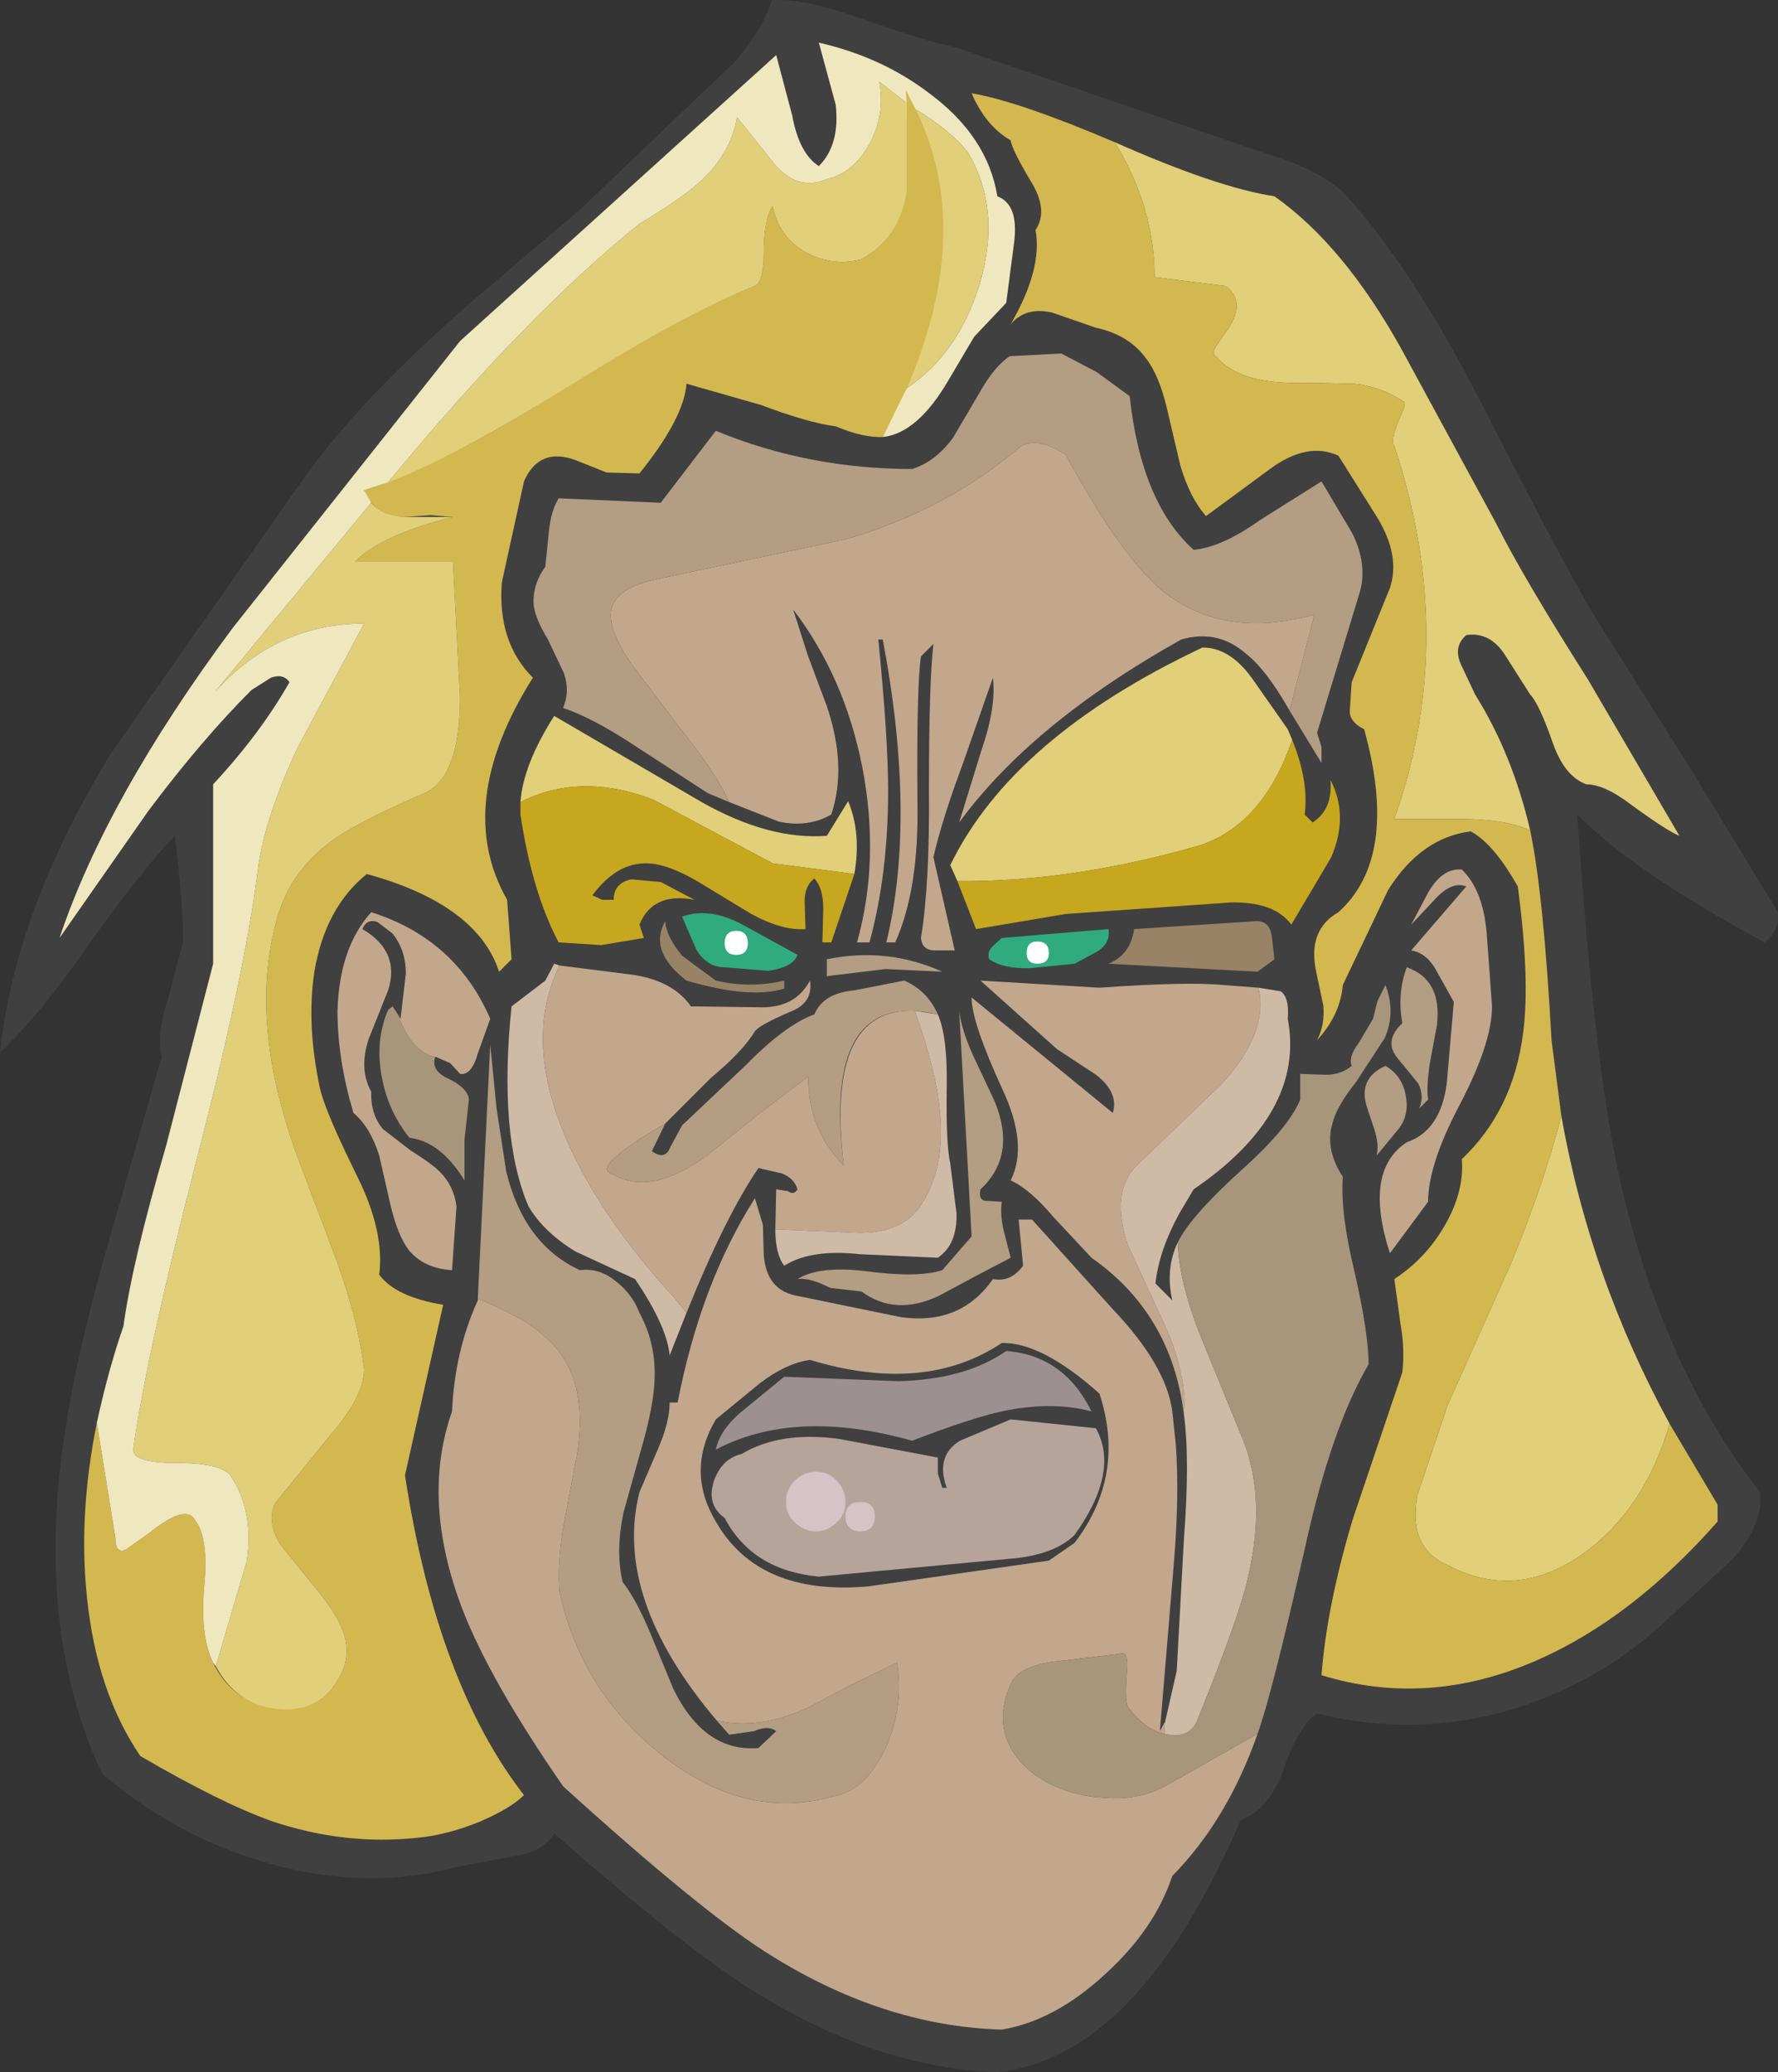 <?xml version="1.0" encoding="UTF-8" standalone="no"?>
<svg xmlns:xlink="http://www.w3.org/1999/xlink" height="116.65px" width="100.1px" xmlns="http://www.w3.org/2000/svg">
  <rect width="100%" height="100%" fill="#333333" stroke="none"/>
  <g transform="matrix(1.0, 0.0, 0.0, 1.0, 50.05, 58.35)">
    <path d="M39.95 -23.3 L45.05 -15.2 50.05 -7.0 Q50.2 -6.05 49.3 -5.3 41.95 -9.25 38.75 -12.5 39.65 1.05 41.05 7.6 43.45 18.55 49.05 25.65 49.25 27.45 47.45 29.45 L44.05 32.6 Q40.05 36.45 34.8 37.95 29.5 39.45 24.1 38.1 23.05 38.8 22.2 41.3 21.4 43.5 19.8 44.1 14.05 57.45 6.1 58.3 -0.6 58.05 -7.35 53.9 -11.45 51.4 -18.85 44.85 -19.55 46.0 -21.45 46.2 L-24.35 46.75 Q-29.4 48.1 -34.9 46.55 -40.05 45.1 -44.3 41.5 -48.3 33.0 -46.2 21.05 -45.5 16.95 -43.75 10.9 L-40.95 1.15 Q-41.25 -0.1 -40.6 -2.1 L-39.75 -5.3 Q-39.7 -6.95 -40.2 -11.3 -41.9 -9.6 -45.0 -5.25 -47.9 -1.1 -50.05 0.9 -49.2 -7.1 -43.8 -15.95 L-33.25 -31.0 Q-29.9 -35.85 -23.05 -41.75 L-17.4 -46.55 -8.75 -54.8 Q-7.1 -56.7 -6.6 -58.35 -4.75 -58.45 -1.55 -57.3 2.3 -55.95 3.7 -55.7 L21.1 -49.75 Q24.1 -48.85 25.55 -47.55 29.35 -43.45 33.3 -35.75 38.5 -25.55 39.95 -23.3" fill="#404040" fill-rule="evenodd" stroke="none"/>
    <path d="M1.0 -47.95 L0.95 -53.25 Q5.85 -45.1 -0.35 -33.75 -1.45 -33.7 -3.0 -34.35 -4.55 -34.55 -7.2 -35.55 L-11.4 -36.75 Q-11.55 -34.8 -14.05 -31.7 L-15.9 -31.75 -17.65 -32.45 Q-19.7 -33.2 -20.55 -31.25 L-21.8 -25.55 Q-22.05 -22.2 -20.05 -20.2 -24.55 -13.05 -21.5 -7.7 L-21.25 -4.35 -21.95 -3.65 Q-23.2 -7.45 -29.4 -9.15 -31.75 -7.25 -32.35 -3.65 -32.8 -0.7 -32.05 2.85 -31.8 4.1 -29.9 7.95 -28.4 11.0 -28.7 13.4 -27.8 14.65 -25.1 15.1 L-27.25 24.7 Q-25.45 36.4 -20.55 42.7 -21.3 43.45 -23.05 44.2 -24.9 44.95 -26.55 45.1 -30.65 45.55 -34.8 44.15 -37.7 43.1 -42.15 40.5 -44.6 36.9 -45.15 31.6 -45.65 26.95 -44.6 21.75 L-43.55 28.25 Q-43.55 29.1 -43.0 28.9 L-41.65 27.95 Q-39.55 26.25 -39.05 27.25 -38.3 28.25 -38.55 30.9 -38.8 33.75 -38.05 35.25 -36.95 37.5 -34.55 37.8 -32.2 38.15 -31.05 36.25 -30.2 34.9 -30.75 33.45 -31.1 32.45 -32.4 30.9 L-34.3 28.55 Q-35.05 27.25 -34.55 26.25 L-31.5 22.5 Q-29.55 20.25 -29.55 18.75 -29.85 16.1 -31.1 12.6 L-33.35 6.65 Q-36.0 -0.7 -34.55 -6.25 -33.9 -9.2 -31.25 -11.1 -29.85 -12.1 -26.05 -13.75 -24.15 -14.7 -24.15 -19.1 L-24.55 -26.75 -30.05 -26.75 Q-28.55 -28.25 -24.55 -29.25 L-25.8 -29.35 -27.25 -29.25 Q-28.95 -29.25 -29.55 -30.75 -25.35 -32.05 -18.55 -36.3 -11.3 -40.85 -7.55 -42.25 -7.05 -42.5 -7.05 -44.1 -7.05 -46.0 -6.55 -46.75 -6.2 -44.95 -4.6 -44.1 -3.15 -43.35 -1.55 -43.75 0.7 -45.0 1.0 -47.95" fill="#d3b84f" fill-rule="evenodd" stroke="none"/>
    <path d="M-35.55 -9.25 Q-35.2 -12.2 -33.3 -16.25 L-29.55 -23.25 Q-34.5 -23.25 -37.95 -19.4 L-29.15 -30.05 Q-28.45 -29.2 -26.9 -29.25 L-24.55 -29.25 Q-28.55 -28.25 -30.05 -26.75 L-24.55 -26.75 -24.15 -19.1 Q-24.15 -14.7 -26.05 -13.75 -29.85 -12.1 -31.25 -11.1 -33.9 -9.2 -34.55 -6.25 -36.0 -0.7 -33.35 6.65 L-31.1 12.6 Q-29.85 16.1 -29.55 18.75 -29.55 20.25 -31.5 22.5 L-34.55 26.25 Q-35.05 27.25 -34.3 28.55 L-32.4 30.9 Q-31.1 32.45 -30.75 33.45 -30.2 34.9 -31.05 36.25 -32.15 38.1 -34.45 37.85 -36.75 37.6 -37.9 35.45 L-36.15 29.5 Q-35.75 26.7 -37.05 24.75 -37.55 24.0 -40.15 24.0 -42.55 24.0 -42.55 23.25 -41.8 17.9 -39.05 7.2 -36.3 -3.35 -35.55 -9.25" fill="#e1cf79" fill-rule="evenodd" stroke="none"/>
    <path d="M1.0 -52.55 L1.0 -47.6 Q0.6 -44.95 -1.55 -43.75 -3.15 -43.35 -4.6 -44.1 -6.2 -44.95 -6.55 -46.75 -7.05 -46.0 -7.05 -44.1 -7.05 -42.5 -7.55 -42.25 -11.3 -40.8 -17.95 -36.65 -24.55 -32.55 -28.2 -31.2 -20.4 -40.65 -14.05 -45.75 -11.55 -47.25 -10.55 -48.2 -8.9 -49.75 -8.55 -51.75 L-6.4 -49.05 Q-5.1 -47.6 -3.55 -48.25 -2.0 -48.6 -1.1 -50.25 -0.2 -51.9 -0.55 -53.75 L1.0 -52.55" fill="#e1cf79" fill-rule="evenodd" stroke="none"/>
    <path d="M2.2 -53.15 Q5.55 -50.7 6.1 -47.3 7.3 -46.85 7.05 -44.75 L6.6 -41.3 4.8 -39.4 3.35 -36.95 Q1.6 -33.95 -0.35 -33.75 L1.0 -36.5 Q3.9 -38.45 5.1 -42.35 6.35 -46.55 4.45 -49.75 3.6 -50.9 1.5 -52.2 L0.95 -53.25 1.0 -52.55 -0.55 -53.75 Q-0.2 -51.9 -1.1 -50.25 -2.0 -48.6 -3.55 -48.25 -5.1 -47.6 -6.4 -49.05 L-8.55 -51.75 Q-8.9 -49.75 -10.55 -48.2 -11.55 -47.25 -14.05 -45.75 -20.4 -40.65 -28.2 -31.2 L-29.55 -30.75 -29.15 -30.05 -37.95 -19.4 Q-34.5 -23.25 -29.55 -23.25 L-33.3 -16.25 Q-35.2 -12.2 -35.55 -9.25 -36.3 -3.35 -39.05 7.2 -41.8 17.9 -42.55 23.25 -42.55 24.0 -40.15 24.0 -37.55 24.0 -37.05 24.75 -35.75 26.7 -36.15 29.5 L-37.9 35.45 -38.05 35.25 Q-38.8 33.75 -38.55 30.9 -38.3 28.25 -39.05 27.25 -39.55 26.25 -41.65 27.95 L-43.0 28.9 Q-43.55 29.1 -43.55 28.25 L-44.6 21.75 Q-43.95 18.75 -43.1 16.3 -42.6 12.65 -40.7 6.15 L-38.05 -4.1 -38.05 -14.2 Q-35.4 -17.05 -33.75 -19.95 -34.1 -20.45 -34.8 -20.2 L-35.9 -19.5 Q-38.7 -16.7 -41.7 -12.7 L-46.7 -5.55 Q-44.05 -13.45 -36.95 -23.0 L-24.15 -39.15 -6.35 -55.25 -5.45 -51.85 Q-5.05 -49.7 -3.95 -49.0 -2.75 -50.2 -3.0 -52.45 L-3.95 -55.95 Q-0.45 -55.15 2.2 -53.15" fill="#efe7be" fill-rule="evenodd" stroke="none"/>
    <path d="M1.5 -52.2 Q3.6 -50.9 4.45 -49.75 6.35 -46.55 5.1 -42.35 3.9 -38.45 1.0 -36.5 4.85 -45.4 1.5 -52.2" fill="#e1cf79" fill-rule="evenodd" stroke="none"/>
    <path d="M-24.85 2.35 Q-23.7 2.9 -23.65 3.55 L-23.9 5.8 -23.9 8.1 Q-25.25 5.9 -27.0 5.7 -28.2 4.2 -28.55 2.3 -28.95 0.25 -28.2 -1.5 L-27.95 -1.7 -27.65 -1.25 Q-26.9 0.85 -25.55 1.15 -25.8 1.9 -24.85 2.35" fill="#a7957c" fill-rule="evenodd" stroke="none"/>
    <path d="M-27.2 -3.55 Q-27.2 -4.85 -27.95 -5.8 L-28.8 -6.45 Q-29.4 -6.65 -29.65 -6.05 -27.5 -4.8 -28.2 -2.6 L-29.3 0.15 Q-29.85 1.85 -29.15 3.1 -29.2 4.35 -28.5 5.2 L-26.95 6.4 Q-25.75 7.15 -25.3 7.6 -24.5 8.4 -24.35 9.55 L-24.6 13.15 Q-26.2 13.05 -27.05 12.0 -27.65 11.2 -28.05 9.55 L-28.7 6.7 Q-29.2 5.1 -30.15 4.3 -31.05 1.3 -31.05 -1.45 -30.95 -5.0 -29.15 -7.0 -24.4 -5.5 -22.45 -1.0 L-23.15 0.95 Q-23.5 2.2 -24.15 2.1 L-24.7 1.5 -25.5 1.15 -25.55 1.15 Q-26.9 0.85 -27.65 -1.25 L-27.5 -1.0 -27.2 -3.55" fill="#c2a78d" fill-rule="evenodd" stroke="none"/>
    <path d="M12.6 4.3 Q12.95 3.15 11.65 2.15 L9.45 0.7 5.15 -3.15 11.85 -2.75 Q16.8 -3.1 18.85 -2.9 L20.8 -2.75 Q21.4 -0.2 18.7 2.7 L16.25 5.05 13.95 7.25 Q12.45 8.75 13.45 11.75 L15.6 16.4 Q16.8 19.2 16.6 21.25 15.9 15.6 11.4 12.45 L9.25 10.15 Q7.95 8.6 6.85 8.1 7.85 6.1 6.4 3.0 4.65 -0.8 4.65 -2.2 L12.6 4.3" fill="#c2a78d" fill-rule="evenodd" stroke="none"/>
    <path d="M-23.15 14.85 L-23.15 14.75 Q-20.4 15.9 -19.55 16.75 -16.85 18.85 -17.55 23.45 L-18.3 27.4 Q-18.7 29.75 -18.55 31.25 -17.35 36.8 -12.85 40.4 -8.1 44.2 -3.05 42.75 -1.25 42.4 -0.15 39.95 0.85 37.6 0.45 35.25 L-2.15 36.5 -4.5 37.75 Q-7.25 39.05 -9.7 38.5 -15.55 31.6 -14.05 25.65 L-13.0 23.2 Q-12.35 21.7 -12.35 20.6 L-11.9 20.6 Q-10.6 13.9 -7.55 9.1 L-7.1 10.6 -7.05 12.3 Q-6.9 14.3 -5.15 14.6 L0.7 15.8 Q4.05 16.25 5.85 13.65 6.85 13.85 7.55 12.9 L7.3 10.3 8.05 10.3 12.6 15.35 Q15.6 18.5 15.95 21.1 L16.15 23.0 Q16.35 25.8 16.05 29.5 L15.25 39.1 15.55 38.55 15.5 39.25 Q14.4 39.0 13.45 37.75 13.25 37.35 13.4 35.7 13.5 34.5 12.95 34.75 L9.6 35.15 Q7.55 35.35 6.95 36.25 6.05 38.05 6.65 39.6 7.2 41.0 8.75 41.9 10.25 42.75 12.1 42.85 14.0 43.0 15.45 42.25 L20.75 39.25 Q19.05 44.1 15.95 47.25 14.95 50.25 12.2 52.75 9.35 55.4 6.35 55.9 -0.45 55.7 -7.0 51.5 -10.8 49.05 -18.35 42.2 -22.5 36.2 -24.05 32.15 -26.35 26.05 -24.6 21.1 -24.45 17.7 -23.15 14.85" fill="#c2a78d" fill-rule="evenodd" stroke="none"/>
    <path d="M20.8 -2.75 L22.05 -2.55 Q22.55 -2.2 22.45 -1.0 23.45 4.3 17.15 8.6 L16.35 9.95 Q15.2 12.05 15.0 13.9 L15.95 14.85 Q15.55 13.1 16.25 11.6 16.35 14.0 17.7 17.25 L19.95 22.75 Q21.25 26.05 20.2 30.5 19.7 32.7 17.45 38.25 17.0 39.65 15.5 39.25 L15.55 38.55 16.2 35.7 16.6 28.35 Q16.95 23.8 16.6 21.25 16.8 19.2 15.6 16.4 L13.45 11.75 Q12.45 8.75 13.95 7.25 L16.25 5.05 18.7 2.7 Q21.4 -0.2 20.8 -2.75" fill="#cfbaa6" fill-rule="evenodd" stroke="none"/>
    <path d="M23.15 2.1 L24.6 2.15 Q25.45 2.15 26.05 1.65 25.85 1.15 26.45 0.35 L27.25 -1.0 27.5 -2.0 27.95 -2.9 Q28.55 -1.35 27.9 0.1 L26.3 2.55 Q25.15 4.0 24.95 4.95 24.55 6.35 25.55 7.9 25.4 9.9 26.2 13.2 27.0 16.7 27.0 18.45 24.9 22.05 23.45 28.65 21.55 37.05 20.75 39.25 L15.45 42.25 Q14.0 43.0 12.1 42.85 10.25 42.75 8.75 41.9 7.2 41.0 6.65 39.6 6.05 38.05 6.95 36.25 7.55 35.35 9.6 35.15 L12.95 34.75 Q13.5 34.5 13.4 35.7 13.25 37.35 13.45 37.75 14.55 39.2 15.85 39.3 17.05 39.45 17.45 38.25 19.7 32.7 20.2 30.5 21.25 26.05 19.95 22.75 L17.7 17.25 Q16.35 14.0 16.25 11.6 16.95 10.15 19.75 7.6 22.5 5.15 23.15 3.55 L23.15 2.1" fill="#a7957c" fill-rule="evenodd" stroke="none"/>
    <path d="M-23.15 14.75 L-22.45 0.45 -22.1 4.0 -21.55 7.6 Q-20.55 11.7 -17.4 13.15 -16.3 13.0 -15.35 13.8 -14.45 14.5 -14.05 15.55 -13.1 17.3 -13.2 19.35 -13.25 20.75 -13.9 23.05 L-14.95 26.8 Q-15.4 28.95 -15.0 30.7 -14.25 31.65 -13.45 33.55 L-12.15 36.7 Q-10.4 40.3 -7.35 40.05 L-6.35 39.1 Q-6.8 38.75 -7.6 39.1 L-9.0 39.3 -9.7 38.5 Q-7.25 39.05 -4.5 37.75 L-2.15 36.5 0.45 35.25 Q0.85 37.6 -0.15 39.95 -1.25 42.4 -3.05 42.75 -8.1 44.2 -12.85 40.4 -17.35 36.8 -18.55 31.25 -18.7 29.75 -18.3 27.4 L-17.55 23.45 Q-16.85 18.85 -19.55 16.75 -20.4 15.9 -23.15 14.75" fill="#b39d83" fill-rule="evenodd" stroke="none"/>
    <path d="M-19.35 -3.15 L-18.85 -4.1 -18.55 -4.0 Q-20.6 0.2 -18.15 5.8 -16.3 10.1 -12.05 14.75 L-11.4 15.55 -12.35 17.95 Q-12.5 16.3 -14.3 13.65 L-17.65 12.1 Q-19.45 11.0 -20.3 9.55 -22.0 5.55 -21.25 -1.7 L-19.35 -3.15" fill="#cfbaa6" fill-rule="evenodd" stroke="none"/>
    <path d="M-15.55 7.75 Q-13.4 9.0 -10.25 6.7 L-7.45 4.45 -4.55 2.25 Q-4.55 5.25 -2.55 7.25 -3.6 -1.65 1.45 -1.45 2.65 1.9 2.85 4.1 3.2 7.15 1.95 9.25 0.95 11.05 -1.65 11.05 L-6.4 10.85 -6.35 8.6 -5.7 8.7 Q-5.35 8.95 -5.15 8.6 -5.35 7.95 -6.05 7.7 L-7.35 7.4 Q-9.2 10.1 -11.4 15.55 L-12.05 14.75 Q-16.3 10.1 -18.15 5.8 -20.6 0.2 -18.55 -4.0 L-14.6 -3.5 Q-12.2 -3.2 -11.15 -1.7 L-7.4 -1.65 Q-5.3 -1.55 -4.45 -3.15 -4.25 -1.9 -5.55 -1.4 -7.3 -0.65 -7.55 -0.3 -8.2 0.8 -10.05 2.35 L-12.6 4.9 Q-16.9 7.4 -15.55 7.75" fill="#c2a78d" fill-rule="evenodd" stroke="none"/>
    <path d="M2.75 -1.25 Q3.3 0.0 3.25 2.85 3.2 6.05 3.45 7.15 L3.8 9.95 Q3.85 11.7 2.75 12.45 L-1.65 12.25 Q-4.4 11.95 -5.9 12.9 -6.4 12.25 -6.4 10.85 L-1.65 11.05 Q0.95 11.05 1.95 9.25 3.2 7.15 2.85 4.1 2.65 1.9 1.45 -1.45 L2.75 -1.25" fill="#cfbaa6" fill-rule="evenodd" stroke="none"/>
    <path d="M-10.25 6.7 Q-13.4 9.0 -15.55 7.75 -16.9 7.4 -12.6 4.9 L-13.35 6.45 Q-12.6 7.0 -12.3 6.2 L-11.65 5.0 -8.05 1.6 Q-5.85 -0.65 -4.2 -1.25 -3.7 -2.45 -1.95 -2.6 L0.85 -3.15 Q2.15 -2.6 2.75 -1.25 -3.8 -2.75 -2.55 7.25 -4.55 5.25 -4.55 2.25 L-7.45 4.45 -10.25 6.7" fill="#b39d83" fill-rule="evenodd" stroke="none"/>
    <path d="M-2.3 -13.25 Q-1.55 -11.45 -1.95 -9.15 L-6.55 -9.75 -13.3 -13.35 Q-17.4 -14.9 -20.75 -13.2 -20.6 -15.3 -18.85 -18.05 L-10.55 -13.2 Q-6.75 -11.05 -3.5 -11.3 L-2.3 -13.25" fill="#e1cf79" fill-rule="evenodd" stroke="none"/>
    <path d="M-6.55 -9.75 L-1.95 -9.15 -3.25 -5.3 -3.75 -5.3 -3.7 -7.2 Q-3.7 -8.35 -4.2 -8.9 -4.75 -8.5 -4.75 -7.6 L-4.7 -6.05 Q-6.0 -5.95 -7.75 -6.9 L-10.8 -8.75 Q-12.6 -9.8 -13.8 -9.75 -15.4 -9.7 -16.7 -7.95 L-16.15 -7.7 -15.5 -7.7 Q-15.5 -8.65 -14.5 -8.85 L-12.85 -8.7 -10.95 -7.7 Q-13.3 -8.15 -14.05 -6.3 L-13.8 -5.55 -16.2 -5.15 -18.6 -5.3 Q-20.1 -8.15 -20.75 -12.5 L-20.75 -13.2 Q-17.4 -14.9 -13.3 -13.35 L-6.55 -9.75" fill="#c7a71d" fill-rule="evenodd" stroke="none"/>
    <path d="M2.5 -22.1 L1.8 -21.4 Q1.55 -19.75 1.6 -13.25 1.7 -8.3 0.35 -5.3 L-0.15 -5.3 Q1.55 -12.3 -0.35 -22.35 L-0.6 -22.35 Q-0.05 -16.8 -0.05 -13.85 -0.05 -9.15 -1.1 -5.3 L-1.8 -5.3 Q-0.5 -9.95 -1.5 -15.15 -2.5 -20.25 -5.4 -24.05 L-4.55 -21.4 -3.5 -18.6 Q-2.35 -15.2 -3.25 -12.5 -4.55 -11.75 -6.2 -12.1 L-9.0 -13.2 Q-9.7 -14.75 -11.6 -17.15 L-14.45 -20.9 Q-15.8 -22.85 -15.65 -23.95 -15.45 -25.25 -13.05 -25.75 L-2.4 -28.0 Q3.25 -29.65 7.45 -33.25 8.45 -33.75 9.95 -32.75 13.1 -26.95 15.45 -25.05 18.85 -22.35 23.95 -23.75 L22.55 -18.35 Q21.25 -20.65 20.1 -21.55 18.5 -22.95 16.45 -22.35 8.05 -17.65 3.95 -12.05 L5.2 -16.1 Q6.05 -18.55 5.85 -20.2 L4.1 -15.2 Q3.0 -12.25 2.5 -10.1 L3.7 -4.85 2.5 -4.85 Q1.85 -4.9 1.8 -5.55 2.3 -8.6 2.25 -14.0 2.25 -19.95 2.5 -22.1" fill="#c2a78d" fill-rule="evenodd" stroke="none"/>
    <path d="M11.7 -37.4 L13.55 -36.05 Q14.2 -30.05 17.15 -27.4 18.75 -27.55 20.85 -29.05 L24.35 -31.25 26.1 -28.3 Q26.95 -26.55 26.5 -25.0 L24.1 -17.1 24.35 -16.3 24.35 -15.4 22.55 -18.35 23.95 -23.75 Q18.85 -22.35 15.45 -25.05 13.1 -26.95 9.95 -32.75 8.45 -33.75 7.45 -33.25 3.25 -29.65 -2.4 -28.0 L-13.05 -25.75 Q-15.45 -25.25 -15.65 -23.95 -15.8 -22.85 -14.45 -20.9 L-11.6 -17.15 Q-9.7 -14.75 -9.0 -13.2 L-10.2 -13.7 -14.2 -16.3 Q-16.6 -17.9 -18.35 -18.5 -17.95 -19.4 -18.3 -20.45 L-19.2 -22.35 Q-19.9 -23.5 -20.0 -24.25 -20.1 -25.4 -19.35 -26.45 L-19.15 -28.4 Q-19.05 -29.55 -18.6 -30.3 L-12.85 -30.05 -9.75 -34.1 Q-4.55 -31.95 1.3 -31.95 2.6 -32.35 3.6 -33.7 L5.1 -36.25 Q5.95 -37.75 6.8 -38.3 L9.7 -38.45 11.7 -37.4" fill="#b39d83" fill-rule="evenodd" stroke="none"/>
    <path d="M-11.65 -4.55 L-9.75 -3.15 Q-7.8 -2.7 -5.9 -3.15 L-5.9 -2.7 Q-7.8 -2.1 -11.4 -3.15 -13.55 -4.8 -12.6 -6.5 -12.55 -5.65 -11.65 -4.55" fill="#988366" fill-rule="evenodd" stroke="none"/>
    <path d="M-11.65 -6.75 Q-10.1 -7.3 -8.25 -6.3 L-5.15 -4.6 Q-5.4 -3.9 -6.8 -3.7 L-9.25 -3.9 Q-10.25 -3.9 -10.85 -4.9 L-11.65 -6.75" fill="#30ab7e" fill-rule="evenodd" stroke="none"/>
    <path d="M-9.75 27.3 Q-11.45 24.45 -9.75 21.55 L-7.25 19.5 Q-5.8 18.4 -4.45 18.2 2.0 20.15 6.35 17.25 8.6 17.2 11.85 20.1 13.35 24.7 10.45 28.5 L9.0 29.5 -1.15 30.95 Q-7.35 31.5 -9.75 27.3" fill="#404040" fill-rule="evenodd" stroke="none"/>
    <path d="M3.0 25.4 L3.25 25.4 Q2.6 23.6 4.0 22.75 L6.85 21.55 11.65 22.05 Q13.0 24.5 10.45 28.05 9.3 29.2 6.75 29.4 L-3.95 30.4 Q-7.7 30.05 -9.25 27.1 -10.3 26.35 -9.85 25.0 -9.4 23.75 -8.3 23.5 -6.15 22.2 -2.8 22.65 L2.75 23.7 2.75 24.6 3.0 25.4" fill="#b6a49b" fill-rule="evenodd" stroke="none"/>
    <path d="M6.6 17.7 Q9.85 17.95 11.4 21.1 9.15 20.5 6.35 21.1 4.7 21.45 1.3 22.75 -5.3 20.9 -9.75 23.25 -9.5 22.05 -8.1 20.95 L-5.9 19.15 0.55 19.4 Q4.3 19.3 6.6 17.7" fill="#9d9092" fill-rule="evenodd" stroke="none"/>
    <path d="M4.75 1.1 L5.95 3.65 Q7.2 6.7 5.15 8.6 5.0 9.3 5.6 9.25 L6.35 9.3 Q6.25 10.0 6.45 10.9 L6.85 12.45 4.85 13.5 2.8 14.6 Q0.35 15.75 -1.55 14.35 L-3.3 14.15 Q-4.5 13.55 -5.15 13.65 -3.95 12.9 -1.35 13.2 1.6 13.6 3.0 13.15 L4.65 11.25 3.95 -1.5 Q4.05 -0.45 4.75 1.1" fill="#b39d83" fill-rule="evenodd" stroke="none"/>
    <path d="M3.0 -3.65 L-0.2 -3.8 -3.5 -3.4 -3.5 -4.35 Q-0.1 -5.05 3.0 -3.65" fill="#b39d83" fill-rule="evenodd" stroke="none"/>
    <path d="M17.65 -21.9 Q19.2 -21.9 20.45 -20.15 L22.45 -17.3 22.7 -16.7 Q21.05 -11.9 17.45 -10.75 10.35 -8.7 3.85 -8.75 L3.45 -9.65 Q6.95 -16.85 17.65 -21.9" fill="#e1cf79" fill-rule="evenodd" stroke="none"/>
    <path d="M23.85 -12.05 Q25.0 -12.8 24.85 -14.45 25.9 -12.45 24.9 -10.1 L22.65 -6.3 Q21.7 -7.6 19.25 -7.55 L9.95 -6.9 4.9 -6.05 3.85 -8.75 Q10.35 -8.7 17.45 -10.75 21.05 -11.9 22.7 -16.7 23.65 -14.35 23.4 -12.5 L23.85 -12.05" fill="#c7a71d" fill-rule="evenodd" stroke="none"/>
    <path d="M32.5 -22.6 Q31.75 -21.95 32.2 -20.95 L33.0 -19.25 Q35.1 -15.9 36.1 -11.6 34.85 -12.2 32.4 -12.25 L28.45 -12.25 Q32.05 -22.4 28.45 -33.25 28.2 -33.5 28.7 -34.7 29.2 -35.75 28.95 -35.75 27.8 -36.55 26.2 -36.75 L23.35 -36.8 Q19.75 -36.7 18.45 -38.25 18.15 -38.4 18.4 -38.85 L19.1 -39.85 Q20.1 -41.4 18.95 -42.25 L14.95 -42.75 Q14.95 -46.7 12.7 -50.35 18.45 -47.8 21.7 -47.3 25.6 -44.55 28.85 -38.7 L34.2 -28.85 Q35.7 -25.85 39.35 -20.1 L44.5 -11.3 Q43.85 -11.55 41.85 -13.0 40.3 -14.2 39.25 -14.2 38.05 -14.65 37.4 -16.45 36.6 -18.75 36.1 -19.25 L34.7 -21.45 Q33.85 -22.8 32.5 -22.6" fill="#e1cf79" fill-rule="evenodd" stroke="none"/>
    <path d="M39.1 29.1 Q35.3 31.8 31.45 29.75 29.2 28.8 29.75 25.8 L31.45 20.75 35.05 12.7 Q36.95 8.05 37.85 4.45 39.45 13.55 43.95 21.8 42.55 26.6 39.1 29.1" fill="#e1cf79" fill-rule="evenodd" stroke="none"/>
    <path d="M32.4 -12.25 Q34.85 -12.2 36.1 -11.6 36.85 -8.0 37.3 0.2 L37.85 4.45 Q36.95 8.05 35.05 12.7 L31.45 20.75 29.75 25.8 Q29.2 28.8 31.45 29.75 35.3 31.8 39.1 29.1 42.55 26.6 43.95 21.8 L46.65 26.35 46.65 27.3 Q41.85 32.75 36.5 35.1 30.35 37.8 24.35 35.95 24.65 32.05 26.1 27.2 L28.9 18.9 Q29.05 17.6 28.8 16.2 L28.45 13.65 Q30.2 12.5 31.25 10.7 32.4 8.75 32.25 6.9 35.15 4.15 35.7 -0.2 36.1 -3.2 35.4 -8.45 34.05 -10.85 32.75 -11.55 29.95 -11.2 28.1 -8.25 L25.55 -2.9 Q25.4 -1.2 24.1 0.2 24.55 -0.65 24.45 -1.75 L24.05 -3.65 Q23.55 -6.0 25.3 -7.0 28.75 -10.1 26.75 -17.3 25.85 -17.75 25.95 -18.45 L26.05 -19.95 28.2 -25.25 Q28.8 -27.05 27.5 -29.2 L25.3 -32.7 Q23.55 -33.5 21.45 -31.95 L17.85 -29.3 Q16.95 -30.3 16.4 -32.15 L15.65 -35.35 Q15.2 -37.25 14.45 -38.2 13.5 -39.5 11.65 -39.9 L9.2 -40.75 Q7.7 -41.1 6.85 -40.1 8.65 -43.2 8.25 -45.4 8.95 -46.45 8.1 -47.95 6.9 -49.95 6.85 -50.45 5.45 -51.25 4.65 -53.1 7.3 -52.65 12.7 -50.35 14.95 -46.7 14.95 -42.75 L18.95 -42.25 Q20.1 -41.4 19.1 -39.85 L18.4 -38.85 Q18.15 -38.4 18.45 -38.25 19.75 -36.7 23.35 -36.8 L26.2 -36.75 Q27.8 -36.55 28.95 -35.75 29.2 -35.75 28.7 -34.7 28.2 -33.5 28.45 -33.25 32.05 -22.4 28.45 -12.25 L32.4 -12.25" fill="#d3b84f" fill-rule="evenodd" stroke="none"/>
    <path d="M10.45 -4.1 L7.95 -3.85 Q6.45 -3.8 5.65 -4.35 5.5 -4.7 5.8 -5.05 L6.35 -5.55 12.35 -6.05 Q12.5 -5.3 11.75 -4.8 L10.45 -4.1" fill="#30ab7e" fill-rule="evenodd" stroke="none"/>
    <path d="M20.75 -3.65 L12.35 -4.1 Q13.6 -4.6 13.8 -6.05 L20.75 -6.5 Q21.45 -6.45 21.55 -5.65 L21.7 -4.35 20.75 -3.65" fill="#988366" fill-rule="evenodd" stroke="none"/>
    <path d="M29.1 3.35 Q29.3 4.45 28.65 5.25 L27.45 6.7 Q27.6 6.15 27.35 5.3 L26.9 3.95 Q26.4 2.35 27.95 1.65 28.9 2.2 29.1 3.35" fill="#b39d83" fill-rule="evenodd" stroke="none"/>
    <path d="M30.85 -3.65 Q30.3 -4.7 29.4 -4.85 L32.5 -8.45 Q31.75 -8.75 30.85 -7.85 L29.4 -6.3 30.35 -8.1 Q31.15 -9.5 32.25 -9.4 33.45 -8.25 33.65 -5.8 L33.95 -1.7 Q33.95 0.35 32.15 3.8 30.35 7.2 30.35 9.3 L28.2 12.2 Q26.7 7.55 29.15 5.95 31.05 5.3 31.4 2.65 L31.8 -1.95 30.85 -3.65" fill="#c2a78d" fill-rule="evenodd" stroke="none"/>
    <path d="M30.45 1.5 Q30.25 2.8 30.35 3.55 L29.85 4.05 Q30.15 3.35 29.8 2.65 L28.95 1.6 Q28.35 0.95 28.3 0.55 28.2 -0.1 28.9 -0.75 28.6 -2.45 29.15 -3.9 31.15 -3.2 30.85 -0.65 L30.45 1.5" fill="#b39d83" fill-rule="evenodd" stroke="none"/>
    <path d="M-8.6 -4.6 Q-9.25 -4.6 -9.25 -5.25 -9.25 -5.95 -8.6 -5.95 -7.95 -5.95 -7.95 -5.25 -7.95 -4.6 -8.6 -4.6" fill="#ffffff" fill-rule="evenodd" stroke="none"/>
    <path d="M8.35 -4.1 Q7.75 -4.1 7.75 -4.7 7.75 -5.35 8.35 -5.35 9.0 -5.35 9.0 -4.7 9.0 -4.1 8.35 -4.1" fill="#ffffff" fill-rule="evenodd" stroke="none"/>
    <path d="M-2.95 27.35 Q-3.45 27.85 -4.1 27.85 -4.8 27.85 -5.3 27.35 -5.8 26.9 -5.8 26.2 -5.8 25.5 -5.3 25.0 -4.8 24.5 -4.1 24.5 -3.4 24.5 -2.95 25.0 -2.45 25.5 -2.45 26.2 -2.45 26.9 -2.95 27.35" fill="#d5c3c6" fill-rule="evenodd" stroke="none"/>
    <path d="M-1.6 27.85 Q-2.45 27.85 -2.45 27.0 -2.45 26.2 -1.6 26.2 -0.8 26.2 -0.8 27.0 -0.8 27.85 -1.6 27.85" fill="#d5c3c6" fill-rule="evenodd" stroke="none"/>
  </g>
</svg>
